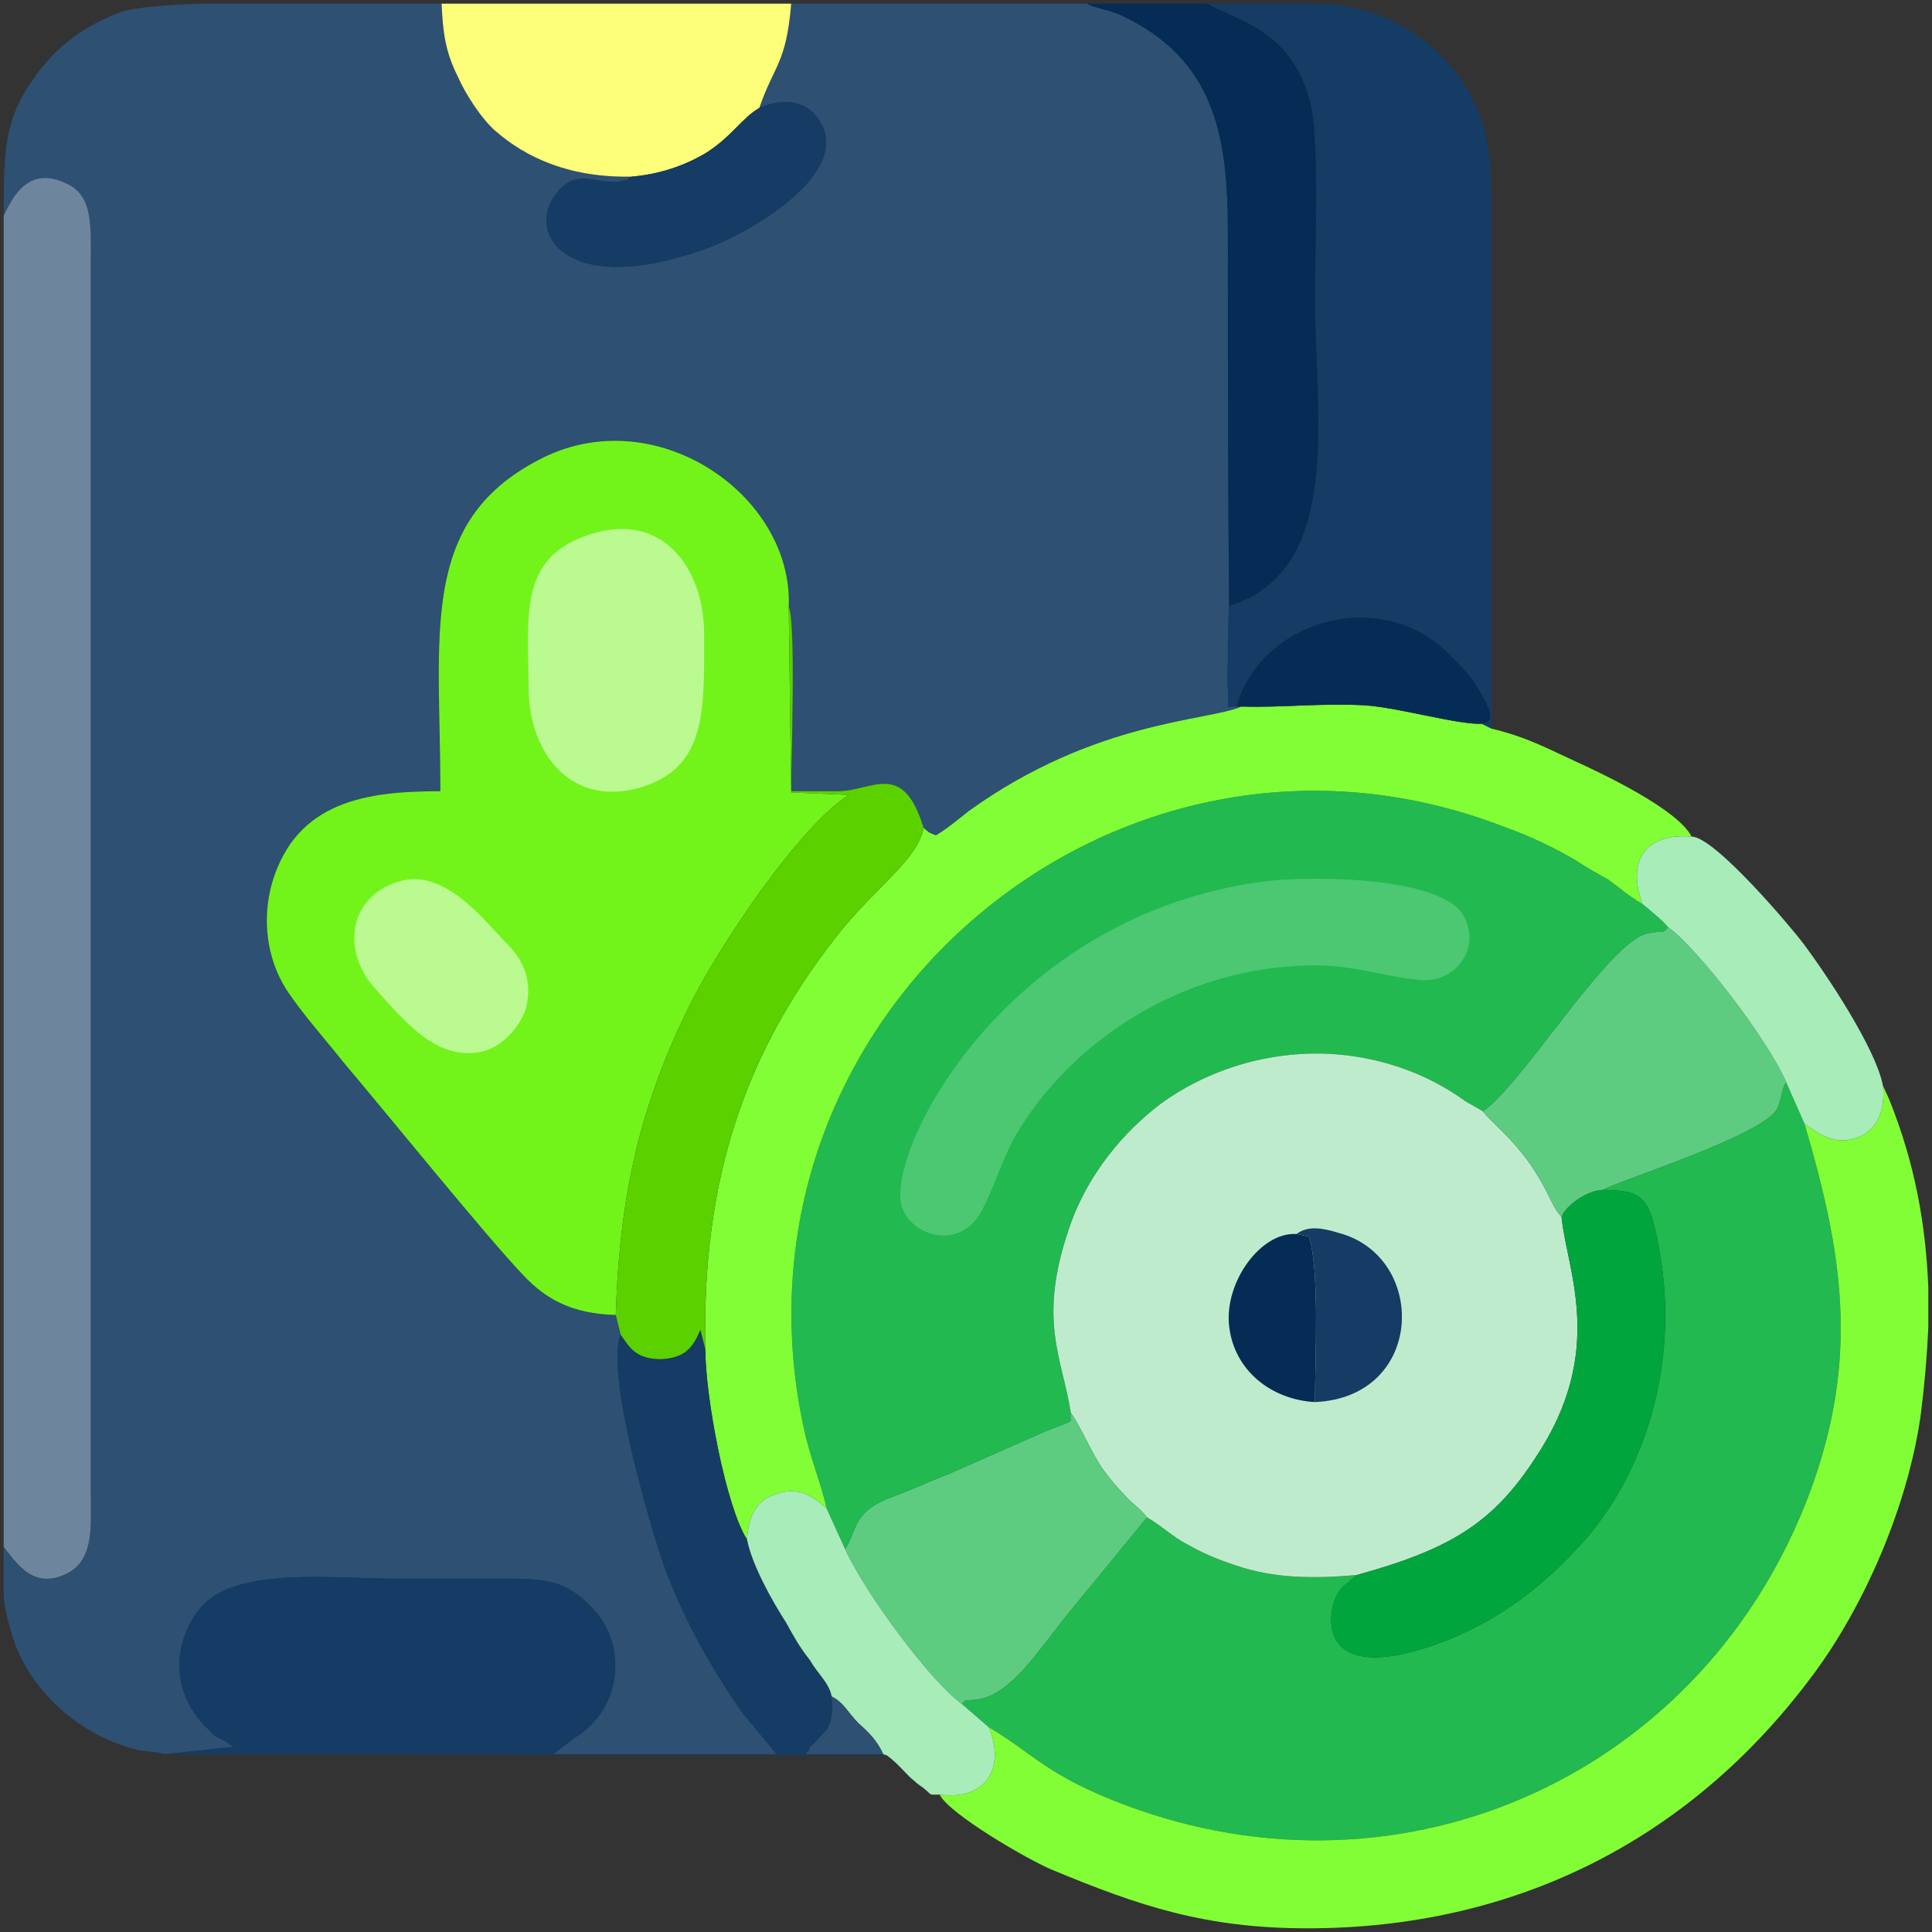 <?xml version="1.0" encoding="UTF-8"?>
<!DOCTYPE svg PUBLIC "-//W3C//DTD SVG 1.1//EN" "http://www.w3.org/Graphics/SVG/1.1/DTD/svg11.dtd">
<!-- Creator: CorelDRAW Home & Student X8 -->
<svg xmlns="http://www.w3.org/2000/svg" xml:space="preserve" width="1.575in" height="1.575in" version="1.1" style="shape-rendering:geometricPrecision; text-rendering:geometricPrecision; image-rendering:optimizeQuality; fill-rule:evenodd; clip-rule:evenodd"
viewBox="0 0 1575 1575"
 xmlns:xlink="http://www.w3.org/1999/xlink">
 <rect x="0" y="0" width="1575" height="1575" fill="#333333" stroke="none"/>
 <defs>
  <style type="text/css">
   <![CDATA[
    .strDigSoft0 {stroke:white;stroke-width:6.945;stroke-opacity:0}
    .filDigSoft0 {fill:none}
    .filDigSoft11 {fill:#00A53E}
    .filDigSoft10 {fill:#042C55}
    .filDigSoft7 {fill:#143C64}
    .filDigSoft2 {fill:#21B950}
    .filDigSoft1 {fill:#2D5073}
    .filDigSoft8 {fill:#4CC772}
    .filDigSoft9 {fill:#5BD100}
    .filDigSoft12 {fill:#5DCC80}
    .filDigSoft6 {fill:#6D869E}
    .filDigSoft3 {fill:#72F41A}
    .filDigSoft5 {fill:#82FE36}
    .filDigSoft15 {fill:#A7ECB9}
    .filDigSoft14 {fill:#BBFA91}
    .filDigSoft4 {fill:#BFEBCD}
    .filDigSoft13 {fill:#FDFE79}
   ]]>
  </style>
 </defs>
 <g id="Layer_x0020_1">
  <polygon class="filDigSoft0 strDigSoft0" points="0,0 1575,0 1575,1575 0,1575 "/>
  <g id="_941945624">
   <path class="filDigSoft1" d="M3 176c7,-15 20,-42 52,-26 21,10 19,35 19,64l0 1002c0,27 3,54 -18,66 -28,15 -42,-7 -53,-21l0 42c1,6 2,14 6,27 13,48 57,86 105,97 8,1 12,1 21,3l56 -6c-5,-3 -3,-1 -8,-5 -9,-4 -7,-3 -14,-10 -32,-31 -27,-73 -5,-99 29,-33 107,-23 161,-23 30,0 61,0 92,0 35,0 48,5 67,25 27,29 24,81 -16,105l-17 13 182 0 -28 -34c-25,-36 -46,-73 -62,-115 -11,-29 -50,-162 -37,-193l-4 -16c-36,-1 -57,-13 -75,-32 -29,-30 -118,-140 -147,-174 -15,-19 -34,-40 -47,-60 -15,-24 -20,-56 -11,-87 20,-66 77,-74 137,-74 0,-128 -18,-219 80,-270 94,-50 208,28 204,120 6,11 2,127 2,150 13,0 26,0 38,0 28,0 53,-26 70,30 6,5 3,3 10,6 10,-6 18,-13 27,-20 103,-74 195,-73 222,-85l-4 0c-10,-1 -6,6 -7,-15 -1,-6 0,-16 0,-22 0,-15 0,-30 1,-45 -1,-101 -1,-203 -1,-304 0,-78 -10,-142 -88,-178 -9,-4 -19,-5 -27,-9l-241 0c-4,49 -14,50 -26,85 23,-10 41,-4 50,12 25,43 -61,92 -97,104 -112,39 -144,-15 -118,-47 18,-22 35,-4 55,-10 1,0 2,0 3,-1 0,-2 2,-1 3,-2 -50,1 -86,-15 -112,-38 -10,-9 -23,-28 -30,-44 -10,-20 -12,-36 -13,-59l-197 0c-28,1 -51,3 -62,6 -32,11 -57,30 -75,57 -22,32 -23,56 -23,107l0 3z"/>
   <path class="filDigSoft2" d="M674 1230l15 33c10,-16 6,-29 34,-41 17,-6 34,-14 52,-21l77 -34c28,-11 19,-6 21,-15 -7,-45 -27,-75 -2,-149 15,-46 46,-81 75,-103 34,-25 82,-43 136,-41 41,2 80,15 113,39l14 8c32,-22 103,-139 134,-145 15,-3 11,1 17,-5 -5,-6 -15,-14 -21,-19 -12,-7 -17,-12 -28,-20 -9,-5 -18,-10 -27,-16 -17,-10 -38,-20 -58,-27 -315,-122 -642,155 -571,489 5,24 14,45 19,67z"/>
   <path class="filDigSoft3" d="M502 1072c3,-98 20,-170 58,-248 24,-50 91,-150 132,-176l-47 -2 -2 -151c4,-92 -110,-170 -204,-120 -98,51 -80,142 -80,270 -60,0 -117,8 -137,74 -9,31 -4,63 11,87 13,20 32,41 47,60 29,34 118,144 147,174 18,19 39,31 75,32z"/>
   <path class="filDigSoft2" d="M1307 970c31,1 38,3 46,51 15,84 -8,171 -58,231 -28,32 -63,64 -115,85 -113,44 -98,-28 -88,-40 3,-4 2,-3 6,-6l8 -7c-35,3 -67,3 -99,-8 -15,-5 -27,-10 -39,-17 -12,-6 -22,-16 -33,-22l-68 83c-22,28 -43,60 -68,65 -17,3 -8,-2 -15,4l22 19c37,22 47,39 110,63 230,87 475,-26 560,-256 40,-109 26,-194 -5,-299l-15 -34c0,1 -1,2 -1,2l-2 5c0,1 -1,4 -1,5 -2,6 -1,6 -4,11 -14,22 -136,60 -141,65z"/>
   <path class="filDigSoft4" d="M873 1152c6,7 18,35 27,47 6,8 11,14 17,20 7,8 13,11 18,18 11,6 21,16 33,22 12,7 24,12 39,17 32,11 64,11 99,8 76,-21 111,-42 146,-96 58,-87 25,-153 21,-196 -6,-6 -9,-15 -14,-24 -19,-36 -42,-51 -50,-62l-14 -8c-33,-24 -72,-37 -113,-39 -54,-2 -102,16 -136,41 -29,22 -60,57 -75,103 -25,74 -5,104 2,149z"/>
   <path class="filDigSoft5" d="M1471 916c31,105 45,190 5,299 -85,230 -330,343 -560,256 -63,-24 -73,-41 -110,-63 14,33 -2,60 -40,55 8,16 72,53 91,61 72,30 126,48 209,48 169,0 311,-72 410,-204 44,-58 80,-142 90,-216 3,-24 5,-47 6,-70l0 -32c-2,-52 -11,-102 -32,-154l-5 -11c2,21 -5,36 -20,42 -20,8 -34,-4 -44,-11z"/>
   <path class="filDigSoft5" d="M1012 576c-27,12 -119,11 -222,85 -9,7 -17,14 -27,20 -7,-3 -4,-1 -10,-6 -5,25 -37,47 -66,82 -80,99 -115,205 -112,343 0,39 17,129 34,155 1,-18 7,-31 21,-36 21,-9 34,2 44,11 -5,-22 -14,-43 -19,-67 -71,-334 256,-611 571,-489 20,7 41,17 58,27 9,6 18,11 27,16 11,8 16,13 28,20 -13,-35 2,-58 40,-55 -11,-22 -72,-51 -94,-61 -24,-11 -40,-20 -69,-27l-8 -4c-19,1 -67,-13 -95,-15 -36,-2 -67,2 -101,1z"/>
   <path class="filDigSoft6" d="M3 176l0 1085c11,14 25,36 53,21 21,-12 18,-39 18,-66l0 -1002c0,-29 2,-54 -19,-64 -32,-16 -45,11 -52,26z"/>
   <path class="filDigSoft7" d="M1002 494c-1,15 -1,30 -1,45 0,6 -1,16 0,22 1,21 -3,14 7,15 20,-71 119,-99 174,-42 6,6 16,16 21,24 16,26 14,30 5,32l8 4c0,-137 0,-273 0,-410 0,-36 0,-65 -10,-91 -10,-25 -26,-45 -45,-60 -28,-21 -53,-28 -84,-30l-93 0 10 5c32,14 61,27 74,75 8,31 4,122 4,159 0,95 24,223 -70,252z"/>
   <path class="filDigSoft7" d="M506 1088c-13,31 26,164 37,193 16,42 37,79 62,115l28 34 -182 0 17 -13c40,-24 43,-76 16,-105 -19,-20 -32,-25 -67,-25 -31,0 -62,0 -92,0 -54,0 -132,-10 -161,23 -22,26 -27,68 5,99 7,7 5,6 14,10 5,4 3,2 8,5l-56 6 588 1 -3 -1 -63 0c0,-1 1,-2 2,-2 0,-1 1,-2 1,-3l14 -15c5,-8 5,-16 4,-27 -2,-11 -11,-18 -18,-30 -8,-10 -13,-19 -19,-30 -11,-17 -28,-47 -32,-68 -17,-26 -34,-116 -34,-155l-4 -16c-6,14 -12,23 -32,24 -21,0 -26,-10 -33,-20z"/>
   <path class="filDigSoft8" d="M1035 718c-219,26 -317,228 -299,268 10,23 45,31 62,5 11,-18 19,-47 31,-67 40,-68 129,-138 247,-137 33,1 56,10 83,12 27,2 48,-25 35,-51 -16,-33 -118,-34 -159,-30z"/>
   <path class="filDigSoft9" d="M502 1072l4 16c7,10 12,20 33,20 20,-1 26,-10 32,-24l4 16c-3,-138 32,-244 112,-343 29,-35 61,-57 66,-82 -17,-56 -42,-30 -70,-30 -12,0 -25,0 -38,0 0,-23 4,-139 -2,-150l2 151 47 2c-41,26 -108,126 -132,176 -38,78 -55,150 -58,248z"/>
   <path class="filDigSoft10" d="M1002 494c94,-29 70,-157 70,-252 0,-37 4,-128 -4,-159 -13,-48 -42,-61 -74,-75l-10 -5 -98 0c8,4 18,5 27,9 78,36 88,100 88,178 0,101 0,203 1,304z"/>
   <path class="filDigSoft11" d="M1273 992c4,43 37,109 -21,196 -35,54 -70,75 -146,96l-8 7c-4,3 -3,2 -6,6 -10,12 -25,84 88,40 52,-21 87,-53 115,-85 50,-60 73,-147 58,-231 -8,-48 -15,-50 -46,-51 -13,0 -31,13 -34,22z"/>
   <path class="filDigSoft12" d="M689 1263c17,37 70,108 95,126 7,-6 -2,-1 15,-4 25,-5 46,-37 68,-65l68 -83c-5,-7 -11,-10 -18,-18 -6,-6 -11,-12 -17,-20 -9,-12 -21,-40 -27,-47 -2,9 7,4 -21,15l-77 34c-18,7 -35,15 -52,21 -28,12 -24,25 -34,41z"/>
   <path class="filDigSoft13" d="M515 144c23,-2 43,-9 60,-19 21,-13 30,-29 44,-37 12,-35 22,-36 26,-85l-285 0c1,23 3,39 13,59 7,16 20,35 30,44 26,23 62,39 112,38z"/>
   <path class="filDigSoft12" d="M1209 906c8,11 31,26 50,62 5,9 8,18 14,24 3,-9 21,-22 34,-22 5,-5 127,-43 141,-65 3,-5 2,-5 4,-11 0,-1 1,-4 1,-5l2 -5c0,0 1,-1 1,-2 -15,-35 -73,-110 -96,-126 -6,6 -2,2 -17,5 -31,6 -102,123 -134,145z"/>
   <path class="filDigSoft14" d="M483 435c-59,18 -53,62 -52,126 0,54 36,99 94,80 52,-17 49,-65 49,-126 -1,-54 -35,-97 -91,-80z"/>
   <path class="filDigSoft15" d="M1339 737c6,5 16,13 21,19 23,16 81,91 96,126l15 34c10,7 24,19 44,11 15,-6 22,-21 20,-42 -6,-31 -47,-92 -65,-116 -9,-12 -72,-87 -91,-87 -38,-3 -53,20 -40,55z"/>
   <path class="filDigSoft15" d="M609 1255c4,21 21,51 32,68 6,11 11,20 19,30 7,12 16,19 18,30 10,5 13,13 22,22 8,7 15,14 20,25l3 1c8,6 12,11 19,18 5,4 4,4 10,8 9,7 4,6 14,6 38,5 54,-22 40,-55l-22 -19c-25,-18 -78,-89 -95,-126l-15 -33c-10,-9 -23,-20 -44,-11 -14,5 -20,18 -21,36z"/>
   <path class="filDigSoft7" d="M619 88c-14,8 -23,24 -44,37 -17,10 -37,17 -60,19 -1,1 -3,0 -3,2 -1,1 -2,1 -3,1 -20,6 -37,-12 -55,10 -26,32 6,86 118,47 36,-12 122,-61 97,-104 -9,-16 -27,-22 -50,-12z"/>
   <path class="filDigSoft14" d="M324 719c-41,13 -45,58 -18,87 24,27 51,60 88,51 16,-4 31,-21 35,-36 6,-26 -6,-42 -17,-53 -16,-16 -50,-62 -88,-49z"/>
   <path class="filDigSoft10" d="M1008 576l4 0c34,1 65,-3 101,-1 28,2 76,16 95,15 9,-2 11,-6 -5,-32 -5,-8 -15,-18 -21,-24 -55,-57 -154,-29 -174,42z"/>
   <path class="filDigSoft7" d="M1072 1143c90,-4 92,-119 19,-138 -13,-4 -25,-6 -34,1l10 2c9,26 5,102 5,135z"/>
   <path class="filDigSoft10" d="M1072 1143c0,-33 4,-109 -5,-135l-10 -2c-29,-2 -59,39 -55,75 4,36 34,60 70,62z"/>
   <path class="filDigSoft1" d="M720 1430c-5,-11 -12,-18 -20,-25 -9,-9 -12,-17 -22,-22 1,11 1,19 -4,27l-14 15c0,1 -1,2 -1,3 -1,0 -2,1 -2,2l63 0z"/>
  </g>
 </g>
</svg>
